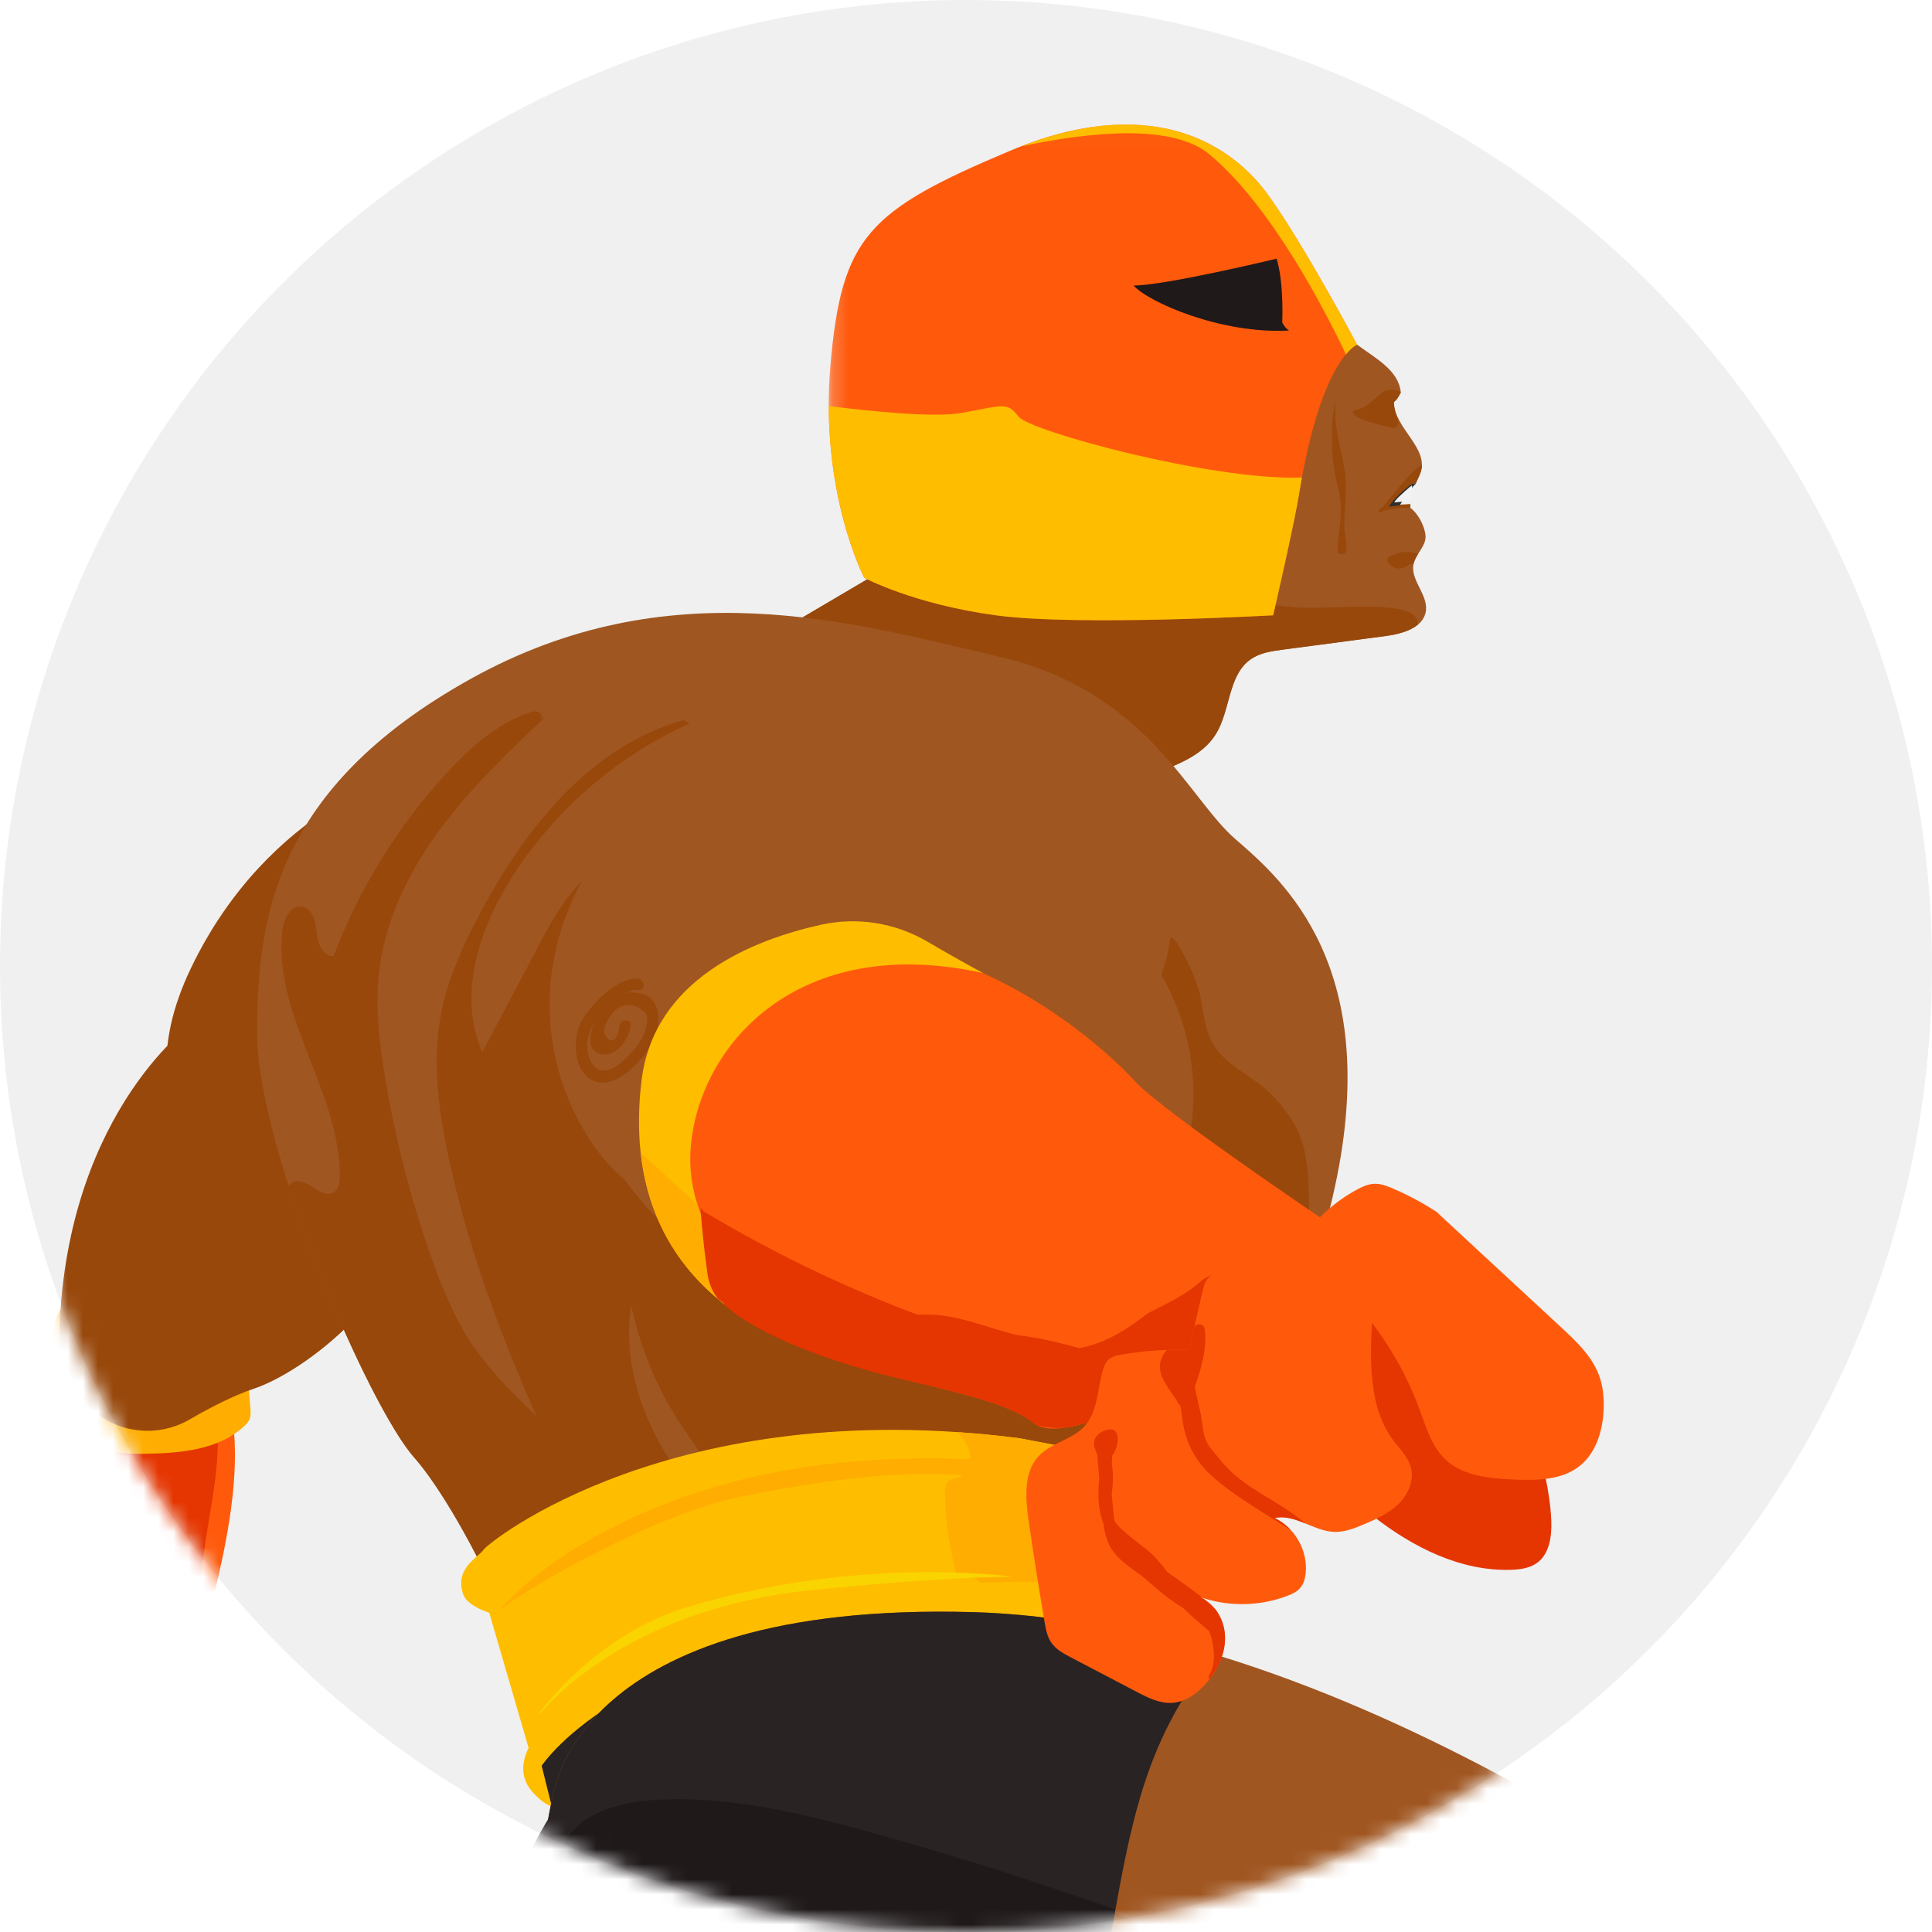 <?xml version="1.0" encoding="UTF-8"?>
<svg width="128px" height="128px" viewBox="0 0 128 128" version="1.1" xmlns="http://www.w3.org/2000/svg" xmlns:xlink="http://www.w3.org/1999/xlink">
    <!-- Generator: Sketch 41.2 (35397) - http://www.bohemiancoding.com/sketch -->
    <title>ip-lockout-disabled</title>
    <desc>Created with Sketch.</desc>
    <defs>
        <circle id="path-1" cx="64" cy="64" r="64"></circle>
        <polygon id="path-3" points="0 0.049 0 39.887 17.929 39.887 17.929 0.049 1.34735804e-20 0.049"></polygon>
        <polygon id="path-5" points="35.224 0.011 0.213 0.011 0.213 32.857 35.224 32.857 35.224 0.011"></polygon>
    </defs>
    <g id="Security-Plugin" stroke="none" stroke-width="1" fill="none" fill-rule="evenodd">
        <g id="IP-Lockouts---Login-Projection---Disabled" transform="translate(-716, -465)">
            <g id="Login-Protection" transform="translate(390, 374)">
                <g id="ip-lockout-disabled" transform="translate(326, 91)">
                    <mask id="mask-2" fill="white">
                        <use xlink:href="#path-1"></use>
                    </mask>
                    <use id="Oval" fill="#F0F0F0" xlink:href="#path-1"></use>
                    <g id="defender" mask="url(#mask-2)">
                        <g transform="translate(2, 8)">
                            <path d="M41.059,107.002 C41.059,107.002 35.395,106.349 31.256,120.712 C27.117,135.075 29.078,150.091 28.206,151.179 C27.335,152.268 25.592,156.62 25.374,157.708 C25.286,158.148 22.712,158.957 19.581,161.369 C24.353,160.744 29.361,161.999 33.238,164.856 C34.04,165.447 34.821,166.136 35.21,167.054 C35.286,167.233 35.345,167.416 35.39,167.601 C35.987,164.441 36.266,162.278 36.266,162.278 C36.266,162.278 42.802,161.19 49.99,152.485 C53.912,147.697 68.507,138.122 70.685,129.635 C72.864,121.148 41.059,107.002 41.059,107.002" id="Fill-11" fill="#A05621"></path>
                            <g id="Group-57" stroke-width="1" fill="none" transform="translate(0, 79.939)">
                                <mask id="mask-4" fill="white">
                                    <use xlink:href="#path-3"></use>
                                </mask>
                                <g id="Clip-56"></g>
                                <path d="M3.164,1.148 C3.164,1.148 -2.461,7.808 1.289,23.417 C2.519,29.358 2.539,32.073 2.241,33.298 C2.006,34.265 2.309,35.282 3.033,35.966 C4.353,37.213 6.079,38.699 6.914,38.819 C8.372,39.027 11.914,40.067 12.539,39.859 C13.164,39.651 15.039,37.154 15.872,36.113 C16.706,35.072 18.789,32.575 17.539,31.326 C16.289,30.078 12.748,28.413 12.748,28.413 C12.748,28.413 10.456,25.29 10.873,22.793 C11.289,20.296 15.456,8.849 12.539,3.23 C9.622,-2.39 3.164,1.148 3.164,1.148" id="Fill-55" fill="#FF5A0C" mask="url(#mask-4)"></path>
                            </g>
                            <path d="M12.414,86.766 C12.557,89.698 11.754,92.583 11.434,95.501 C11.32,96.549 11.267,97.608 11.024,98.635 C10.709,99.963 10.082,101.21 9.849,102.556 C9.576,104.131 9.874,105.8 10.677,107.183 C9.591,107.49 8.443,107.488 7.335,107.701 C6.226,107.914 5.083,108.409 4.52,109.386 C2.908,101.727 4.149,93.782 3.793,85.964 C5.395,88.116 9.103,87.805 11.703,87.139" id="Fill-58" fill="#E53500"></path>
                            <path d="M2.013,78.736 C6.119,79.953 10.052,81.268 14.311,81.732 C14.404,82.932 14.497,84.133 14.59,85.333 C14.607,85.555 14.623,85.785 14.547,85.994 C14.473,86.195 14.321,86.356 14.164,86.501 C12.474,88.056 9.977,88.28 7.68,88.313 C6.835,88.326 5.971,88.32 5.174,88.039 C4.139,87.674 3.318,86.882 2.586,86.066 C1.74,85.124 1.446,85.294 1.186,84.055 C1.186,84.055 1.321,79.59 2.013,78.736" id="Fill-60" fill="#FFAD00"></path>
                            <path d="M25.248,43.001 C25.248,43.001 15.872,45.29 10.664,56.113 C5.456,66.935 13.997,71.93 17.956,73.179 C21.914,74.427 27.539,73.803 27.539,73.803 L25.248,43.001 Z" id="Fill-64" fill="#98480B"></path>
                            <path d="M10.664,59.859 C10.664,59.859 1.914,66.102 1.914,81.503 C2.177,82.817 2.834,83.943 3.61,84.871 C5.315,86.908 8.267,87.376 10.566,86.042 C11.896,85.271 13.463,84.456 14.831,84.001 C17.956,82.96 25.039,77.965 26.498,70.056 C27.956,62.148 10.664,59.859 10.664,59.859" id="Fill-66" fill="#98480B"></path>
                            <path d="M91.654,29.352 C91.806,28.677 92.515,28.155 92.443,27.466 C92.37,26.765 91.902,25.986 91.438,25.642 C91.429,25.561 91.435,25.482 91.445,25.404 C91.265,25.408 90.849,25.421 90.596,25.441 C90.266,25.467 91.426,23.973 91.677,24.012 C91.729,24.021 91.761,24.044 91.783,24.074 C91.88,23.821 92.022,23.573 92.112,23.317 C92.689,21.67 90.362,20.373 90.348,18.628 C90.581,18.495 90.805,17.998 90.805,17.998 C90.673,16.527 89.102,15.72 87.916,14.84 C84.835,12.553 83.385,8.285 79.86,6.77 C77.65,5.82 75.112,6.194 72.771,6.742 C69.886,7.419 67.059,8.338 64.328,9.486 C63.384,9.883 62.43,10.322 61.704,11.043 C60.854,11.887 60.393,13.04 60.028,14.181 C58.592,18.673 58.315,23.53 59.231,28.156 C55.41,30.408 51.589,32.66 47.768,34.913 L48.989,34.714 C49.832,35.517 51.04,35.765 52.138,36.154 C54.662,37.05 56.77,38.802 58.992,40.298 C61.475,41.969 64.154,43.348 66.958,44.397 C67.698,44.674 68.472,44.932 69.26,44.879 C69.797,44.844 70.313,44.666 70.821,44.489 C72.009,44.077 73.197,43.664 74.385,43.251 C75.969,42.702 77.675,42.057 78.556,40.631 C79.535,39.046 79.347,36.708 80.889,35.66 C81.498,35.246 82.257,35.138 82.987,35.041 C85.261,34.74 87.535,34.438 89.81,34.137 C90.927,33.989 92.31,33.593 92.469,32.479 C92.624,31.392 91.414,30.423 91.654,29.352" id="Fill-68" fill="#A05621"></path>
                            <path d="M84.589,32.267 C80.612,32.267 63.214,28.543 61.723,28.046 L59.15,27.713 C59.177,27.861 59.201,28.009 59.231,28.156 C55.41,30.408 51.589,32.661 47.768,34.913 L48.989,34.714 C49.832,35.517 51.04,35.765 52.138,36.154 C54.662,37.05 56.77,38.802 58.992,40.298 C61.475,41.969 64.154,43.348 66.958,44.397 C67.698,44.674 68.472,44.932 69.261,44.879 C69.797,44.843 70.313,44.666 70.821,44.489 C72.009,44.076 73.197,43.664 74.385,43.251 C75.969,42.701 77.675,42.057 78.556,40.631 C79.536,39.046 79.347,36.708 80.889,35.66 C81.497,35.246 82.257,35.138 82.987,35.041 C85.261,34.74 87.535,34.438 89.81,34.136 C90.548,34.039 91.4,33.831 91.941,33.381 C91.965,31.765 87.859,32.267 84.589,32.267" id="Fill-70" fill="#98480B"></path>
                            <path d="M90.731,25.481 C90.731,25.481 90.414,25.542 90.083,25.569 C89.753,25.595 91.426,23.973 91.677,24.013 C91.728,24.021 91.763,24.042 91.786,24.071 C91.54,24.223 90.731,25.481 90.731,25.481" id="Fill-72" fill="#2F2F2F"></path>
                            <path d="M34.623,111.057 C34.623,103.981 28.581,92.118 25.456,88.58 C22.331,85.042 15.039,67.975 15.039,60.483 C15.039,52.991 16.081,44.249 29.206,36.965 C42.331,29.681 54.414,33.219 64.206,35.508 C73.998,37.797 76.706,44.874 79.832,47.579 C82.956,50.285 89.831,56.112 86.29,71.305 C82.748,86.498 77.123,92.95 75.248,92.742 C73.373,92.534 69.831,95.24 69.206,98.57 C68.581,101.899 72.331,110.641 72.331,110.641 L34.623,111.057 Z" id="Fill-74" fill="#A05621"></path>
                            <path d="M37.197,97.827 C38.549,96.959 39.118,95.188 38.906,93.597 C38.695,92.006 37.829,90.573 36.827,89.318 C34.505,86.409 31.374,84.184 29.294,81.098 C28.108,79.338 27.302,77.352 26.596,75.351 C25.226,71.475 24.195,67.48 23.519,63.426 C23.112,60.992 22.833,58.505 23.161,56.059 C23.613,52.699 25.196,49.571 27.224,46.853 C29.252,44.135 31.722,41.782 34.179,39.444 L33.809,39.662 C33.929,39.547 33.885,39.281 33.721,39.189 C33.527,39.08 33.285,39.14 33.075,39.212 C30.918,39.947 29.156,41.522 27.612,43.196 C24.365,46.718 21.8,50.865 20.099,55.341 C19.388,55.389 19.052,54.487 18.981,53.779 C18.91,53.07 18.716,52.168 18.012,52.059 C17.25,51.941 16.8,52.89 16.711,53.655 C16.066,59.235 20.533,64.304 20.51,69.921 C20.508,70.314 20.452,70.766 20.123,70.982 C19.669,71.28 19.088,70.914 18.643,70.603 C18.197,70.292 17.497,70.062 17.184,70.506 C17.165,70.534 17.149,70.562 17.135,70.592 C19.535,78.056 23.398,86.25 25.456,88.58 C26.634,89.913 28.226,92.431 29.753,95.428 C30.664,96.366 31.632,97.263 32.802,97.834 C34.178,98.506 35.909,98.655 37.197,97.827" id="Fill-76" fill="#98480B"></path>
                            <path d="M43.687,39.932 C38.817,42.121 34.623,45.783 31.799,50.31 C29.677,53.712 28.332,58.043 29.953,61.71 C31.159,59.428 32.365,57.147 33.571,54.866 C34.507,53.094 35.476,51.281 36.981,49.958 C38.486,48.634 40.667,47.885 42.539,48.604 C42.97,48.77 43.426,49.093 43.427,49.556 C43.429,49.977 43.054,50.289 42.717,50.543 C40.976,51.851 39.313,53.31 38.097,55.115 C36.879,56.92 36.135,59.109 36.372,61.272 C37.133,60.518 37.476,59.445 38.111,58.583 C38.746,57.721 39.966,57.07 40.87,57.644 C41.619,58.12 41.733,59.179 41.547,60.046 C41.361,60.913 40.957,61.744 40.959,62.631 C40.96,63.276 41.179,63.9 41.427,64.495 C43.552,69.583 47.965,73.406 52.757,76.14 C57.548,78.875 62.799,80.693 67.813,82.995 C70.43,84.196 73.242,85.838 73.977,88.619 C74.23,89.576 74.169,90.691 73.509,91.429 C73.162,91.818 72.686,92.064 72.212,92.278 C64.993,95.539 56.436,93.139 48.752,95.067 C48.459,95.141 48.152,95.221 47.858,95.15 C47.523,95.068 47.268,94.805 47.034,94.554 C44.955,92.322 42.945,89.982 41.53,87.281 C40.115,84.581 39.325,81.467 39.821,78.459 C40.427,81.419 41.635,84.255 43.35,86.742 C44.557,88.492 46.097,90.448 45.528,92.495 C45.082,94.1 43.337,95.124 41.67,95.071 C40.004,95.017 38.467,94.064 37.357,92.82 C36.247,91.576 35.504,90.057 34.796,88.548 C31.803,82.166 29.194,75.563 27.717,68.671 C27.048,65.548 26.614,62.303 27.22,59.167 C27.65,56.937 28.592,54.838 29.639,52.823 C32.638,47.051 37.048,41.426 43.325,39.699" id="Fill-78" fill="#98480B"></path>
                            <g id="Group-82" stroke-width="1" fill="none" transform="translate(52.691, 0.237)">
                                <mask id="mask-6" fill="white">
                                    <use xlink:href="#path-5"></use>
                                </mask>
                                <g id="Clip-81"></g>
                                <path d="M35.224,14.602 C35.224,14.602 32.892,15.394 31.4,24.332 C31.152,26.07 29.66,32.526 29.66,32.526 C29.66,32.526 16.736,33.271 11.268,32.526 C5.8,31.781 2.569,30.043 2.569,30.043 C2.569,30.043 -0.413,24.332 0.332,15.891 C1.078,7.449 2.818,5.711 12.262,1.738 C21.707,-2.235 26.927,1.49 29.163,4.469 C31.4,7.449 35.224,14.602 35.224,14.602" id="Fill-80" fill="#FF5A0C" mask="url(#mask-6)"></path>
                            </g>
                            <path d="M63.96,32.764 C69.428,33.508 82.352,32.764 82.352,32.764 C82.352,32.764 83.843,26.308 84.092,24.57 C84.145,24.249 84.2,23.941 84.256,23.64 C78.202,23.84 66.194,20.551 65.482,19.603 C64.736,18.609 64.457,18.859 61.723,19.356 C59.874,19.692 55.529,19.233 52.906,18.9 C52.921,25.795 55.261,30.281 55.261,30.281 C55.261,30.281 58.492,32.019 63.96,32.764" id="Fill-83" fill="#FFBD00"></path>
                            <path d="M81.855,4.707 C79.675,1.803 74.659,-1.806 65.662,1.692 C70.592,0.658 75.756,0.251 78.127,2.224 C82.268,5.672 85.862,12.715 87.17,15.477 C87.618,14.943 87.916,14.84 87.916,14.84 C87.916,14.84 84.092,7.686 81.855,4.707" id="Fill-85" fill="#FFBD00"></path>
                            <path d="M82.579,9.138 C82.579,9.138 75.214,10.915 73.101,10.915 C74.095,12.032 78.923,14.147 83.397,13.899 C83.077,13.668 82.952,13.366 82.952,13.366 C82.952,13.366 83.076,10.752 82.579,9.138" id="Fill-87" fill="#1F191A"></path>
                            <path d="M90.991,29.609 C91.112,29.559 91.22,29.482 91.338,29.425 C91.44,29.375 91.549,29.344 91.661,29.327 C91.715,29.11 91.824,28.908 91.946,28.711 C91.344,28.472 90.631,28.526 90.08,28.868 C90.022,28.904 89.964,28.946 89.934,29.007 C89.885,29.109 89.933,29.232 89.999,29.324 C90.215,29.625 90.647,29.749 90.991,29.609" id="Fill-89" fill="#98480B"></path>
                            <path d="M89.56,25.622 C89.386,25.701 89.196,25.922 89.465,25.938 C90.082,25.622 91.438,25.642 91.438,25.642 C91.429,25.561 91.435,25.482 91.445,25.404 C91.265,25.408 90.337,25.548 90.083,25.569 C89.753,25.595 91.426,23.973 91.677,24.013 C91.729,24.021 91.761,24.045 91.783,24.074 C91.88,23.821 92.022,23.573 92.112,23.317 C92.17,23.152 92.2,22.979 92.209,22.802 C91.58,23.007 89.718,25.551 89.56,25.622" id="Fill-91" fill="#98480B"></path>
                            <path d="M90.671,20.018 C90.483,19.533 90.351,19.064 90.348,18.628 C90.581,18.495 90.805,17.997 90.805,17.997 C90.804,17.985 90.801,17.973 90.799,17.96 C90.48,17.819 89.98,17.699 89.544,18.029 C89.063,18.395 88.866,18.65 88.443,18.932 C88.019,19.215 87.397,19.102 87.736,19.497 C88.076,19.892 90.166,20.344 90.364,20.344 C90.449,20.344 90.565,20.191 90.671,20.018" id="Fill-93" fill="#98480B"></path>
                            <path d="M29.97,97.328 L33.575,109.706 C33.575,109.706 44.389,97.328 75.027,100.029 C75.928,96.878 76.153,92.827 76.153,92.827 C76.153,92.827 55.878,82.25 29.97,97.328" id="Fill-95" fill="#FFBD00"></path>
                            <path d="M86.511,18.399 C86.511,18.399 85.792,21.227 86.69,24.458 C87.095,26.208 86.511,27.734 86.646,28.631 C87.095,28.856 87.364,28.631 87.139,27.599 C86.915,26.567 87.274,25.221 87.139,23.605 C87.005,21.99 86.241,20.284 86.511,18.399" id="Fill-97" fill="#98480B"></path>
                            <path d="M30.652,98.925 C30.652,98.925 28.994,98.489 28.692,97.638 C28.076,95.904 29.7,95.177 30.036,94.673 C30.372,94.169 42.581,84.322 65.544,87.288 C77.753,89.582 78.705,90.141 78.705,90.141 C78.705,90.141 78.874,93.219 76.969,92.939 C75.065,92.659 54.679,87.344 41.573,92.491 C35.02,94.897 30.652,98.925 30.652,98.925" id="Fill-99" fill="#FFBD00"></path>
                            <path d="M65.544,87.288 C64.186,87.112 62.866,86.983 61.584,86.893 C61.542,86.899 61.501,86.905 61.459,86.911 C61.783,87.261 62.065,87.643 62.203,88.094 C62.412,88.779 62.153,89.663 61.475,89.895 C61.266,89.966 61.028,89.975 60.855,90.113 C60.621,90.299 60.6,90.64 60.604,90.939 C60.631,92.717 60.883,94.491 61.352,96.206 C62.306,96.083 63.18,96.886 63.477,97.799 C63.774,98.713 63.634,99.703 63.493,100.652 C66.396,100.498 69.298,100.343 72.2,100.189 C72.525,96.406 73.57,92.743 74.796,89.137 C72.838,88.707 69.911,88.108 65.544,87.288" id="Fill-101" fill="#FFAD00"></path>
                            <path d="M31.085,98.682 C33.209,97.047 41.385,92.294 47.172,91.137 C57.818,89.01 63.135,89.199 71.159,91.542 L69.394,89.345 C69.394,89.345 57.415,87.235 46.42,90.213 C35.425,93.19 31.085,98.682 31.085,98.682" id="Fill-103" fill="#FFAD00"></path>
                            <path id="Fill-105" fill="#FFAD00"></path>
                            <path d="M33.845,106.636 C33.713,106.74 31.716,108.874 33.228,110.665 C34.741,112.455 36.029,111.671 36.029,111.671 C36.029,111.671 55.575,102.832 62.408,102.608 C69.24,102.384 74.785,101.769 74.785,101.769 C74.785,101.769 76.745,101.209 76.633,99.586 C76.521,97.964 73.833,97.404 73.833,97.404 C73.833,97.404 50.758,93.32 33.845,106.636" id="Fill-107" fill="#FFBD00"></path>
                            <path d="M35.626,115.941 L33.886,108.989 C33.886,108.989 39.851,99.802 61.226,99.306 C77.132,98.809 78.147,99.758 78.147,99.758 L77.629,107.748 L35.626,115.941 Z" id="Fill-109" fill="#292324"></path>
                            <path d="M34.623,111.057 C34.623,111.057 31.152,123.39 40.099,132.825 C49.047,142.26 68.185,144.495 76.387,143.502 C84.589,142.508 104.224,143.502 108.946,144.991 C113.668,146.481 120.876,144.991 120.876,144.247 C120.876,143.502 126.095,136.053 124.356,133.818 C122.616,131.584 119.633,125.376 118.888,124.135 C118.142,122.893 89.062,99.554 62.468,98.809 C35.874,98.064 34.623,111.057 34.623,111.057" id="Fill-111" fill="#A05621"></path>
                            <path d="M114.165,150.578 C113.026,153.579 120.864,152.094 124.082,150.367 C124.146,150.25 124.205,150.128 124.256,149.994 C125.032,147.952 124.283,145.542 123.946,143.49 C123.83,142.786 123.964,141.843 123.562,141.228 C123.073,140.478 121.967,140.046 121.325,139.415 C119.352,137.477 118.427,135.314 118.534,132.534 C118.588,131.157 118.873,129.576 118.188,128.299 C117.548,127.106 116.054,126.579 114.86,127.292 C113.853,127.892 113.393,128.893 112.079,128.94 C110.691,128.99 109.266,128.542 107.952,128.139 C105.541,127.399 103.17,126.38 100.719,125.79 C98.032,125.144 95.287,125.15 92.547,125.139 C89.56,125.127 86.767,124.779 83.955,123.716 C82.503,123.167 81.121,122.468 79.689,121.871 C78.428,121.346 77.108,120.991 75.837,120.492 C74.521,119.976 73.236,119.327 71.939,118.76 C70.686,118.212 69.475,117.613 68.454,116.688 C68.317,116.563 68.154,116.566 68.026,116.635 C67.565,116.388 67.122,116.171 66.529,116.181 C65.56,116.197 64.402,116.396 63.529,116.817 C61.643,117.726 60.238,120.433 59.36,122.212 C56.925,127.148 55.827,132.954 55.869,138.418 C55.877,139.383 55.847,140.387 55.869,141.39 C63.66,143.595 71.762,144.062 76.387,143.502 C84.557,142.512 104.072,143.494 108.889,144.974 C108.889,144.974 115.532,146.978 114.165,150.578" id="Fill-113" fill="#98480B"></path>
                            <path d="M29.78,126.704 C29.78,126.704 41.094,129.597 53.521,138.039 C57,120.907 46.313,103.527 46.313,103.527 C46.313,103.527 32.429,105.167 29.78,126.704" id="Fill-115" fill="#1F191A"></path>
                            <path d="M78.593,101.647 C73.285,100.027 67.827,98.959 62.468,98.809 C35.874,98.064 34.623,111.057 34.623,111.057 C34.623,111.057 31.152,123.39 40.099,132.825 C45.291,138.299 53.911,141.349 61.837,142.751 C65.834,137.834 68.771,132.058 70.378,125.93 C71.667,121.02 72.112,115.91 73.549,111.042 C74.561,107.616 76.179,104.222 78.593,101.647" id="Fill-117" fill="#292324"></path>
                            <path d="M40.456,70.889 C35.98,68.577 27.539,54.239 44.831,41.127 C62.123,28.016 77.54,48.62 78.79,52.366 C80.04,56.112 84.623,67.975 73.998,75.26 C63.373,82.544 52.539,77.133 40.456,70.889" id="Fill-119" fill="#A05621"></path>
                            <path d="M83.54,66.117 C82.962,65.243 82.202,64.363 81.348,63.75 C80.451,63.106 79.575,62.603 78.805,61.775 C77.867,60.768 77.761,59.229 77.514,57.931 C77.299,56.802 75.608,53.291 75.502,54.301 C75.391,55.361 75.05,56.373 74.627,57.348 C73.859,59.118 72.933,60.824 71.802,62.388 C70.633,64.004 69.279,65.483 67.84,66.862 C67.275,67.403 66.694,67.93 66.099,68.44 C64.906,68.932 63.839,69.613 63.276,70.884 C62.724,72.132 62.905,74.099 63.716,75.2 C66.116,78.455 71.172,79.931 74.901,80.828 C76.045,81.102 77.202,81.319 78.367,81.481 C79.1,81.583 80.028,81.844 80.749,81.544 C81.138,81.382 81.361,81.067 81.593,80.732 C82.174,79.888 82.764,79.026 83.254,78.126 C84.278,76.248 84.774,74.259 84.731,72.129 C84.689,70.058 84.731,67.914 83.54,66.117" id="Fill-121" fill="#98480B"></path>
                            <path d="M73.165,74.635 C78.581,69.224 80.665,55.072 63.79,46.955 C46.914,38.838 36.081,59.026 36.289,63.397 C36.498,67.767 42.539,75.052 48.998,78.798 C55.456,82.544 73.165,74.635 73.165,74.635" id="Fill-123" fill="#A05621"></path>
                            <path d="M40.817,60.031 C40.762,60.286 40.672,60.535 40.549,60.765 C40.325,61.184 40.002,61.563 39.673,61.904 C39.315,62.275 38.856,62.724 38.348,62.877 C37.433,63.154 36.957,62.254 36.916,61.453 C36.882,60.782 37.042,60.272 37.362,59.792 C37.074,60.506 36.876,61.416 37.585,61.754 C38.68,62.277 39.693,60.86 39.789,59.952 C39.839,59.475 39.093,59.479 39.043,59.952 C38.869,61.591 37.953,60.784 38.027,60.177 C38.053,59.968 38.219,59.687 38.316,59.508 C38.771,58.659 39.567,58.322 40.397,58.818 C40.942,59.143 40.945,59.44 40.817,60.031 M40.616,57.873 C40.235,57.75 39.86,57.722 39.508,57.774 C39.771,57.639 40.035,57.563 40.286,57.593 C40.761,57.649 40.757,56.904 40.286,56.848 C38.932,56.686 37.091,58.601 36.505,59.701 C35.994,60.66 35.986,62.252 36.708,63.125 C38.272,65.019 41.006,62.009 41.465,60.506 C41.754,59.56 41.722,58.23 40.616,57.873" id="Fill-125" fill="#98480B"></path>
                            <path d="M89.623,75.468 C87.123,73.803 75.04,65.686 73.165,63.605 C71.29,61.523 60.873,51.742 48.998,55.072 C37.123,58.402 40.039,73.179 46.289,78.381 C52.539,83.585 63.165,83.585 66.498,86.29 C69.831,88.996 89.623,75.468 89.623,75.468" id="Fill-127" fill="#FF5A0C"></path>
                            <path d="M52.55,81.797 C50.384,80.148 43.297,74.99 43.752,68.169 C44.207,61.348 50.775,53.739 63.13,56.467 C61.643,55.659 60.424,54.963 59.461,54.396 C57.329,53.14 54.804,52.732 52.389,53.267 C47.877,54.265 41.303,56.872 40.5,63.622 C39.265,74.015 45.146,79.353 52.55,81.797" id="Fill-131" fill="#FFBD00"></path>
                            <path d="M90.661,24.931 C90.661,24.931 91.501,24.144 91.544,24.17 C91.588,24.197 91.439,25.184 91.439,25.184 L90.381,25.289 C90.381,25.289 90.407,25.184 90.661,24.931" id="Fill-133" fill="#F3F3F3"></path>
                            <path d="M15.108,112.6 C14.573,114.797 13.761,116.873 12.659,118.848 C12.425,119.268 13.069,119.643 13.303,119.224 C14.434,117.196 15.277,115.054 15.827,112.799 C15.941,112.333 15.222,112.134 15.108,112.6" id="Fill-135" fill="#98480B"></path>
                            <path d="M13.124,112.121 C13.684,112.252 14.252,112.331 14.827,112.359 C15.306,112.382 15.305,111.637 14.827,111.614 C14.317,111.589 13.819,111.519 13.322,111.403 C12.856,111.294 12.656,112.013 13.124,112.121" id="Fill-137" fill="#98480B"></path>
                            <path d="M17.921,112.089 C17.775,111.794 17.522,111.546 17.127,111.368 C16.973,111.298 16.801,111.3 16.675,111.426 C16.093,112.005 15.475,112.547 14.882,113.116 C14.799,113.097 14.707,113.101 14.621,113.14 C14.204,113.327 13.795,113.194 13.437,113.505 C13.415,113.523 13.397,113.545 13.377,113.565 C13.379,113.519 13.377,113.474 13.366,113.43 C13.184,112.703 12.061,112.953 11.591,113.202 C10.925,113.556 10.649,114.27 10.238,114.858 C9.84,115.307 9.425,115.745 9.018,116.178 C8.431,116.803 7.819,117.41 7.211,118.014 C7.04,118.185 6.829,118.352 6.633,118.531 C6.561,118.561 6.51,118.59 6.488,118.617 C6.646,118.689 6.791,118.74 6.914,118.757 C8.372,118.966 11.914,120.006 12.539,119.798 C13.164,119.59 15.039,117.092 15.872,116.052 C16.549,115.208 18.046,113.406 17.921,112.089" id="Fill-139" fill="#E53500"></path>
                            <path d="M13.702,108.329 C12.908,109.102 11.564,109.096 10.517,109.219 C9.689,109.316 8.808,109.469 7.973,109.437 C7.853,109.432 7.704,109.509 7.651,109.621 C7.478,109.993 7.441,110.407 7.209,110.76 C6.939,111.172 6.429,111.475 6.033,111.754 C5.636,112.034 5.144,112.28 5.007,112.772 C4.922,113.073 5.198,113.261 5.436,113.227 C5.463,113.236 5.492,113.241 5.522,113.243 C6.545,113.322 7.097,113.679 7.685,114.509 C7.9,114.812 7.915,115.019 7.94,114.638 C7.969,114.204 8.876,113.209 9.127,112.923 C8.95,112.943 8.977,112.86 8.678,112.813 C7.903,112.694 8.095,111.739 8.498,111.299 C8.788,110.983 9.062,110.947 9.499,110.886 C10.681,110.72 11.792,110.957 12.883,111.405 C13.095,111.492 13.379,111.27 13.355,111.046 C13.267,110.21 14.102,109.472 14.325,108.691 C14.428,108.329 13.966,108.072 13.702,108.329" id="Fill-141" fill="#E53500"></path>
                            <path d="M9.619,108.1 C10.989,107.353 12.451,106.773 13.963,106.379 C14.238,106.307 14.535,106.241 14.804,106.336 C15.025,106.414 15.195,106.589 15.354,106.76 C16.138,107.606 16.854,108.513 17.494,109.471 C17.627,109.669 17.761,109.89 17.733,110.126 C17.713,110.295 17.612,110.443 17.515,110.582 C16.752,111.67 15.99,112.759 15.227,113.847 C15.104,114.022 14.967,114.208 14.762,114.272 C14.58,114.328 14.384,114.275 14.203,114.217 C13.616,114.031 13.012,113.775 12.65,113.278 C12.193,112.65 12.233,111.781 12.477,111.044 C12.732,110.272 13.192,109.568 13.796,109.023 C12.905,108.684 12.046,108.262 11.231,107.767 C11.143,107.712 11.046,107.647 11.024,107.545" id="Fill-143" fill="#FF5A0C"></path>
                            <path d="M14.797,114.441 C14.466,114.515 14.033,114.324 13.73,114.166 C13.402,113.994 13.208,113.583 13.276,113.208 C13.318,112.973 13.449,112.767 13.577,112.568 C14.313,111.426 15.235,110.459 16.006,109.349 C16.154,109.135 16.434,109.058 16.668,109.172 C16.902,109.286 17.077,109.424 17.304,109.696 C17.314,109.709 17.325,109.722 17.328,109.739 C17.332,109.76 17.743,110.194 17.733,110.213 C16.974,111.682 15.984,112.872 15.057,114.231" id="Fill-145" fill="#E53500"></path>
                            <path d="M70.379,125.93 C71.018,123.491 71.45,121.003 71.899,118.519 C66.624,116.645 61.283,114.956 55.889,113.456 C51.421,112.214 46.848,111.092 42.212,111.212 C40.405,111.259 38.547,111.514 36.99,112.432 C35.434,113.35 34.432,115.533 34.553,117.334 C34.553,117.334 34.5,126.921 40.099,132.825 C45.291,138.299 53.911,141.349 61.837,142.751 C65.834,137.833 68.771,132.058 70.379,125.93" id="Fill-147" fill="#1F191A"></path>
                            <path d="M33.718,105.631 C33.718,105.631 38.938,98.681 51.628,97.364 C60.729,96.419 65.112,96.468 65.112,96.468 C65.112,96.468 55.158,94.994 43.468,98.491 C37.276,100.428 33.718,105.515 33.718,105.515" id="Fill-149" fill="#FAD400"></path>
                            <path d="M45.996,78.411 C45.916,77.285 45.837,76.158 45.757,75.032 C45.112,74.037 44.569,72.96 44.207,71.812 C42.955,70.669 41.703,69.527 40.451,68.384 C40.946,72.846 43.038,76.094 45.996,78.411" id="Fill-151" fill="#FFAD00"></path>
                            <path d="M56.271,83.009 C56.994,83.203 59.859,83.863 60.565,84.04 C60.821,84.105 61.074,84.169 61.321,84.234 C63.552,84.814 65.412,85.409 66.498,86.29 C66.578,86.355 66.67,86.408 66.768,86.454 C67.319,86.573 67.877,86.628 68.431,86.604 C69.054,86.525 69.775,86.343 70.567,86.08 C70.647,86.053 70.727,86.026 70.809,85.998 C70.855,85.982 70.901,85.966 70.948,85.949 C71.124,85.887 71.302,85.822 71.485,85.753 C71.639,85.694 71.795,85.633 71.953,85.57 C72.039,85.5 72.175,85.459 72.322,85.419 C72.519,85.337 72.718,85.252 72.921,85.164 C73.084,85.093 73.248,85.02 73.414,84.945 C73.425,84.94 73.436,84.934 73.447,84.929 C73.6,84.86 73.754,84.789 73.91,84.717 C73.933,84.706 73.955,84.695 73.978,84.685 C74.109,84.623 74.241,84.561 74.373,84.498 C74.647,84.16 75.144,83.912 75.425,83.689 C75.545,83.604 75.666,83.52 75.789,83.438 C75.988,83.303 76.191,83.173 76.396,83.046 C76.6,82.919 76.807,82.796 77.015,82.675 C79.1,81.466 81.358,80.516 83.146,78.908 C83.524,78.567 83.859,77.904 83.43,77.628 C83.234,77.502 84.495,75.644 84.268,75.699 C82.072,76.233 80.499,75.943 78.303,76.477 C78.143,76.517 77.923,76.632 77.663,76.798 C76.777,77.624 75.712,78.16 74.645,78.705 C74.431,78.814 74.218,78.922 74.006,79.034 C72.75,80.024 71.532,80.777 70.188,81.159 C69.965,81.223 69.737,81.276 69.506,81.317 C68.348,81 67.21,80.718 66.065,80.546 C65.836,80.511 65.607,80.481 65.379,80.45 C63.214,79.939 61.226,78.946 58.856,79.11 C58.598,79.034 58.351,78.94 58.105,78.845 C53.428,77.036 48.906,74.828 44.607,72.25 L44.405,72.004 C44.499,73.309 44.634,74.61 44.807,75.906 C44.833,76.091 44.858,76.276 44.884,76.461 C44.937,76.827 45.054,77.18 45.223,77.509 C45.307,77.674 45.404,77.832 45.51,77.984 C45.65,78.186 45.856,78.213 45.996,78.411 C46.163,78.648 48.591,80.953 56.271,83.009" id="Fill-153" fill="#E53500"></path>
                            <path d="M84.691,84.061 C85.33,85.349 85.862,86.692 86.277,88.068 C86.566,89.025 86.808,90.018 87.366,90.847 C87.792,91.482 88.383,91.987 88.985,92.459 C91.617,94.519 94.804,96.124 98.146,96.002 C98.733,95.981 99.346,95.896 99.824,95.553 C100.667,94.949 100.819,93.765 100.775,92.73 C100.693,90.79 100.188,88.896 99.665,87.027 C99.076,84.923 98.434,82.776 97.125,81.026 C96.193,79.781 94.957,78.789 93.635,77.968 C92.414,77.209 91.063,76.573 89.626,76.509 C88.189,76.446 86.653,77.059 85.941,78.308 C85.529,79.031 85.403,79.924 84.833,80.531" id="Fill-155" fill="#E53500"></path>
                            <path d="M93.598,72.572 C92.555,71.855 91.442,71.241 90.28,70.74 C89.887,70.571 89.475,70.412 89.048,70.429 C88.635,70.445 88.247,70.625 87.884,70.822 C86.407,71.625 85.125,72.784 84.179,74.173 C83.832,74.681 83.516,75.234 83.01,75.583 C81.884,76.361 80.33,75.842 78.997,76.158 C78.609,76.25 78.222,76.427 77.986,76.748 C77.798,77.003 77.722,77.321 77.652,77.629 C77.36,78.897 77.069,80.165 76.778,81.432 C75.271,81.385 73.759,81.491 72.273,81.749 C71.999,81.796 71.712,81.855 71.495,82.03 C71.253,82.224 71.135,82.532 71.051,82.831 C70.699,84.091 70.723,85.549 69.835,86.511 C69.023,87.388 67.667,87.583 66.84,88.446 C65.801,89.529 65.933,91.244 66.147,92.729 C66.47,94.974 66.823,97.215 67.205,99.451 C67.288,99.936 67.379,100.437 67.66,100.841 C67.97,101.287 68.47,101.555 68.951,101.807 C70.401,102.566 71.851,103.326 73.301,104.085 C74.046,104.475 74.841,104.876 75.68,104.816 C76.557,104.753 77.324,104.189 77.904,103.529 C78.652,102.677 79.186,101.585 79.161,100.45 C79.136,99.316 78.466,98.165 77.401,97.772 C79.286,98.462 81.422,98.446 83.296,97.726 C83.609,97.606 83.925,97.459 84.143,97.206 C84.375,96.936 84.47,96.574 84.505,96.219 C84.655,94.739 83.791,93.21 82.445,92.574 C83.782,92.273 85.028,93.444 86.397,93.492 C87.089,93.517 87.755,93.25 88.392,92.979 C89.214,92.629 90.05,92.249 90.682,91.618 C91.315,90.986 91.712,90.045 91.467,89.187 C91.277,88.523 90.751,88.021 90.336,87.469 C88.705,85.302 88.763,82.347 88.893,79.639 C90.218,81.368 91.282,83.298 92.035,85.342 C92.479,86.549 92.855,87.856 93.8,88.728 C94.941,89.78 96.621,89.94 98.172,90.017 C99.737,90.094 101.454,90.094 102.674,89.111 C103.72,88.268 104.159,86.865 104.239,85.525 C104.288,84.713 104.224,83.884 103.941,83.122 C103.468,81.845 102.435,80.871 101.436,79.945 C98.692,77.402 95.947,74.86 93.203,72.318" id="Fill-157" fill="#FF5A0C"></path>
                            <path d="M76.068,96.672 C75.822,96.499 75.577,96.322 75.332,96.145 C74.927,95.611 74.511,95.09 73.95,94.649 C73.394,94.21 72.836,93.797 72.312,93.32 C72.069,93.099 71.925,92.924 71.826,92.722 C71.763,92.157 71.706,91.583 71.652,91.008 C71.744,90.383 71.763,89.757 71.685,89.125 C71.676,89.057 71.668,88.99 71.659,88.923 C71.672,88.755 71.684,88.588 71.691,88.419 C72.013,88.034 72.136,87.402 71.999,86.983 C71.945,86.816 71.811,86.722 71.64,86.709 C71.069,86.665 70.347,87.156 70.491,87.798 C70.534,87.991 70.612,88.167 70.69,88.346 C70.73,88.863 70.777,89.38 70.829,89.896 C70.766,90.606 70.729,91.319 70.861,92.064 C70.925,92.424 71.006,92.705 71.109,92.945 C71.23,93.922 71.503,94.696 72.341,95.416 C72.734,95.754 73.16,96.065 73.597,96.364 C74.044,96.753 74.509,97.127 74.971,97.534 C75.385,97.898 75.894,98.217 76.398,98.547 C76.944,99.081 77.548,99.585 78.099,100.058 C78.116,100.099 78.136,100.136 78.152,100.179 C78.425,100.91 78.6,102.19 78.136,102.925 C78.057,103.05 78.064,103.17 78.118,103.267 C78.751,102.458 79.183,101.472 79.161,100.45 C79.147,99.826 78.937,99.197 78.574,98.691 C78.32,98.427 78.05,98.181 77.77,97.947 C77.653,97.878 77.53,97.819 77.401,97.772 C77.489,97.804 77.578,97.833 77.667,97.862 C77.153,97.441 76.61,97.055 76.068,96.672" id="Fill-159" fill="#E53500"></path>
                            <path d="M83.512,93.365 C83.209,93.038 82.849,92.765 82.445,92.574 C83.148,92.416 83.826,92.665 84.509,92.943 C82.69,91.384 80.304,90.594 78.834,88.709 C78.374,88.12 77.925,87.754 77.765,87.007 C77.649,86.473 77.623,85.925 77.49,85.389 C77.365,84.885 77.258,84.381 77.154,83.879 C77.604,82.652 77.981,81.263 77.813,80.013 C77.787,79.824 77.524,79.69 77.354,79.752 C77.278,79.78 77.208,79.815 77.141,79.853 C77.02,80.379 76.899,80.906 76.778,81.432 C76.289,81.417 75.798,81.42 75.309,81.436 C75.204,81.548 75.109,81.669 75.036,81.812 C74.402,83.045 75.537,83.996 76.073,84.988 C76.11,85.057 76.157,85.104 76.208,85.134 C76.26,85.434 76.3,85.737 76.341,86.064 C76.507,87.391 77.107,88.654 78.076,89.587 C79.311,90.774 80.837,91.67 82.265,92.588 C82.672,92.85 83.095,93.103 83.512,93.365" id="Fill-161" fill="#E53500"></path>
                        </g>
                    </g>
                </g>
            </g>
        </g>
    </g>
</svg>